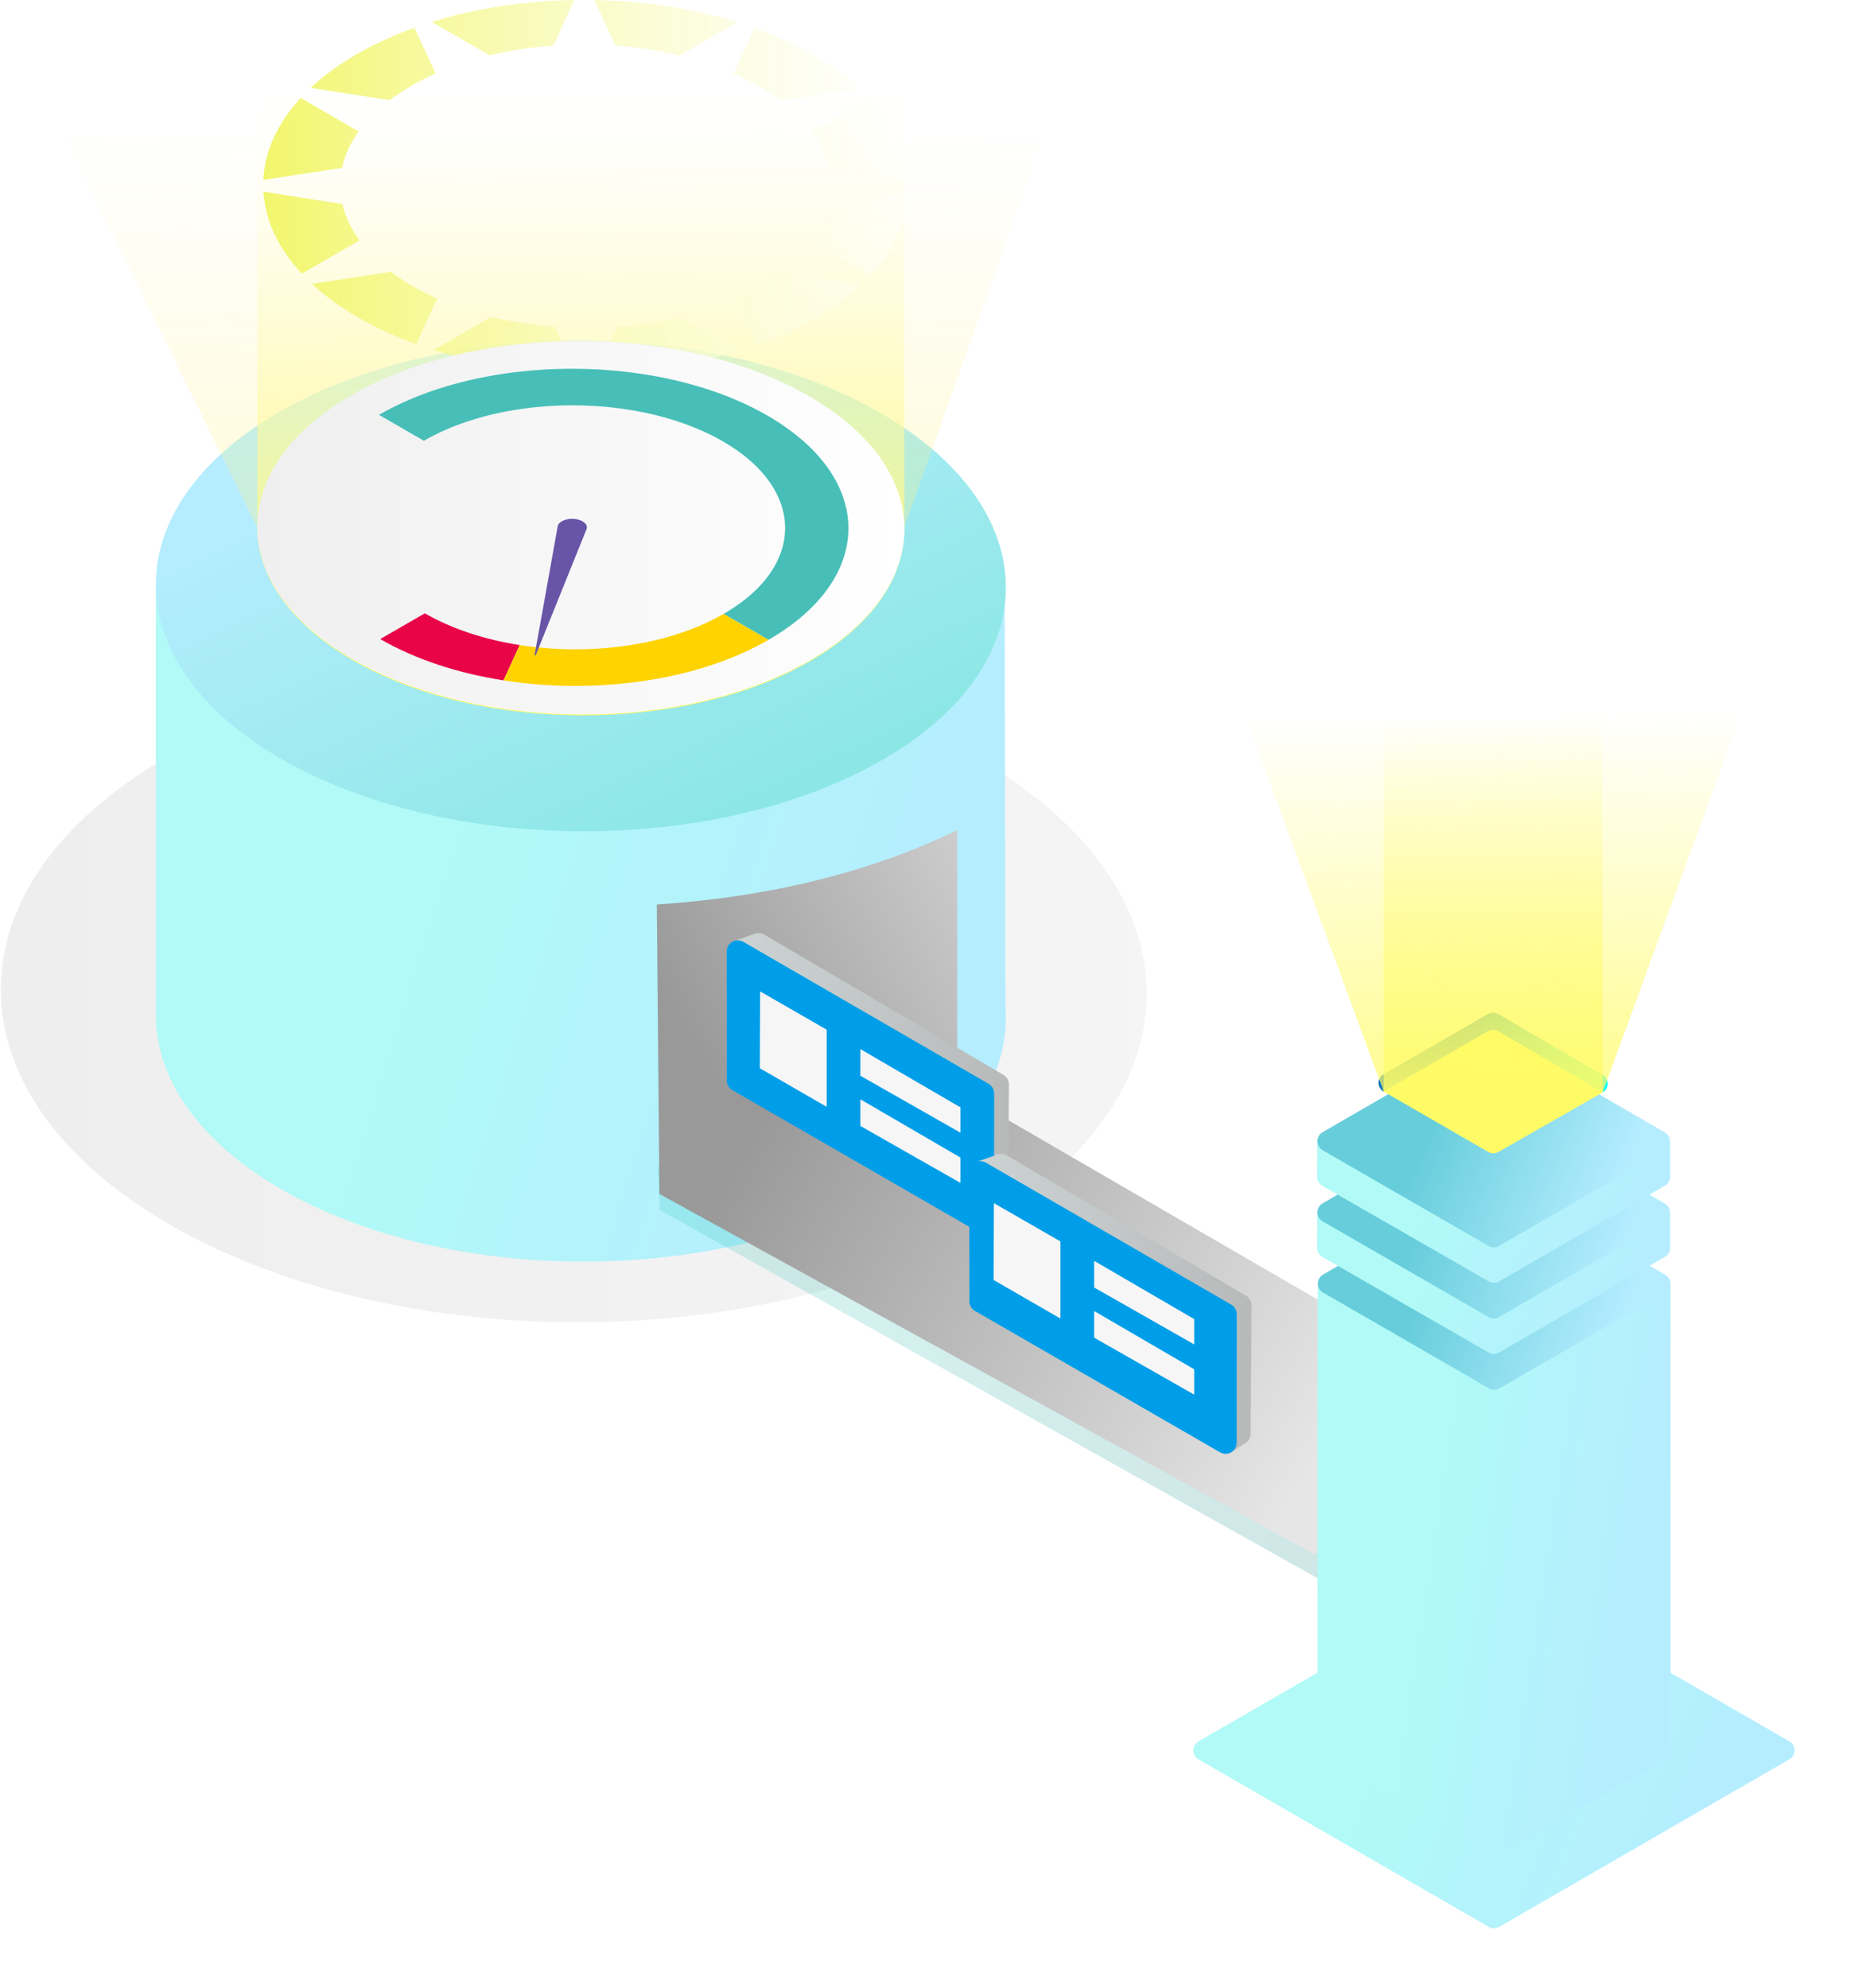 <svg width="637" height="683" viewBox="0 0 637 683" fill="none" xmlns="http://www.w3.org/2000/svg">
<path opacity="0.2" d="M336.758 421.334C260.123 465.579 135.492 465.349 58.369 420.827C-18.754 376.304 -19.137 304.348 57.498 260.103C134.133 215.858 258.764 216.087 335.887 260.61C413.01 305.133 413.393 377.098 336.758 421.334Z" fill="url(#paint0_linear)"/>
<g filter="url(#filter0_d)">
<path d="M345.178 181.927H53.556V328.958C53.67 350.536 68.043 372.132 96.643 388.647C153.844 421.669 246.296 421.841 303.143 389.021C332.959 371.807 347.063 348.928 345.465 326.308L345.178 181.927Z" fill="url(#paint1_linear)"/>
</g>
<g filter="url(#filter1_d)">
<path d="M303.152 241.138C246.305 273.958 153.853 273.786 96.652 240.765C39.451 207.743 39.164 154.36 96.001 121.54C152.849 88.719 245.3 88.892 302.501 121.913C359.703 154.934 359.99 208.317 303.152 241.138Z" fill="url(#paint2_linear)"/>
</g>
<path opacity="0.2" d="M226.757 415.803L455.954 544.128L532.742 500.428L225.905 400.732C225.905 400.732 226.757 415.918 226.757 415.803Z" fill="url(#paint3_linear)"/>
<path d="M328.872 285.239V384.791C298.817 399.507 263.633 407.957 226.565 410.272L225.675 310.787C262.744 308.472 298.817 299.956 328.872 285.239Z" fill="url(#paint4_linear)"/>
<path d="M226.565 410.273L451.552 534.119L528.34 490.41L274.208 343.063L226.565 410.273Z" fill="url(#paint5_linear)"/>
<path d="M310.701 2.201V181.832C310.787 198.252 300.032 214.662 278.388 227.149C235.119 252.133 164.741 252.008 121.195 226.862C99.426 214.289 88.48 197.85 88.394 181.43V7.014L310.701 2.201Z" fill="url(#paint6_linear)"/>
<path d="M374.582 1.545L310.606 181.559C310.693 197.979 299.937 214.389 278.293 226.876C235.024 251.86 164.647 251.735 121.1 226.589C99.332 214.016 88.385 197.577 88.299 181.157L2.411 6.741L374.582 1.545Z" fill="url(#paint7_linear)"/>
<path d="M204.133 0L211.472 15.645C219.013 16.2 226.447 17.329 233.557 19.061L253.354 7.636C237.997 2.851 221.108 0.316 204.133 0ZM298.824 33.825L279.046 45.24C282.07 49.364 284.06 53.68 285.036 58.053L312.153 62.292C311.598 52.484 307.149 42.714 298.824 33.825ZM233.93 109.073C226.888 110.747 219.529 111.847 212.056 112.374L204.88 127.99C221.788 127.741 238.58 125.272 253.852 120.574L233.93 109.073ZM150.195 102.595C147.286 101.303 144.483 99.887 141.813 98.346C139.086 96.777 136.598 95.121 134.321 93.409L107.232 97.552C111.662 101.666 116.973 105.551 123.154 109.12C129.288 112.661 135.957 115.704 143.009 118.249L150.195 102.595ZM123.231 45.164L103.309 33.662C95.214 42.446 90.937 52.101 90.478 61.823L117.557 57.68C118.466 53.402 120.351 49.192 123.231 45.164ZM141.44 29.424C144.081 27.902 146.856 26.495 149.736 25.223L142.378 9.54C135.364 12.056 128.742 15.07 122.657 18.582C116.466 22.161 111.165 26.055 106.763 30.179L133.89 34.418C136.177 32.677 138.694 31.012 141.44 29.424ZM117.643 70.119L90.506 65.87C91.1 75.582 95.501 85.237 103.701 94.031L123.499 82.606C120.561 78.587 118.619 74.377 117.643 70.119ZM190.584 112.297C183.169 111.723 175.849 110.584 168.844 108.872L149.066 120.287C164.318 125.052 181.083 127.616 197.943 127.97L190.584 112.297ZM295.705 97.963L268.549 93.715C266.32 95.399 263.861 97.016 261.191 98.557C258.416 100.164 255.488 101.628 252.445 102.958L259.784 118.612C266.97 116.058 273.755 112.986 279.974 109.398C286.089 105.877 291.332 102.03 295.705 97.963ZM312.163 66.196L285.084 70.339C284.137 74.692 282.184 78.989 279.199 83.094L299.092 94.576C307.34 85.735 311.694 76.003 312.163 66.196ZM279.486 18.869C273.238 15.262 266.435 12.171 259.239 9.597L252.063 25.232C255.115 26.572 258.033 28.046 260.818 29.653C263.545 31.232 266.052 32.887 268.329 34.61L295.427 30.466C290.997 26.333 285.677 22.448 279.486 18.869ZM197.301 0C180.394 0.297 163.601 2.804 148.339 7.54L168.222 19.022C175.265 17.319 182.633 16.19 190.115 15.645L197.301 0Z" fill="url(#paint8_linear)"/>
<path d="M278.418 226.852C235.149 251.836 164.772 251.711 121.225 226.565C77.678 201.428 77.458 160.79 120.737 135.816C164.006 110.833 234.383 110.957 277.93 136.103C321.467 161.24 321.687 201.878 278.418 226.852Z" fill="url(#paint9_linear)"/>
<path d="M145.96 210.748L130.631 219.599L145.96 210.748L130.631 219.599C142.821 226.641 157.5 231.368 173.001 233.789L178.57 221.656C166.628 219.8 155.337 216.164 145.96 210.748Z" fill="#E80447"/>
<path d="M178.559 221.666L172.99 233.799C204.5 238.708 239.454 234.067 264.074 219.848L248.64 210.94C229.703 221.877 202.797 225.446 178.559 221.666Z" fill="#FED300"/>
<path d="M288.379 195.468C296.694 177.306 288.436 157.097 263.663 142.792C251.473 135.75 236.794 131.023 221.274 128.612C189.784 123.693 154.82 128.344 130.2 142.553L145.634 151.462C164.571 140.525 191.468 136.956 215.705 140.735C227.647 142.591 238.938 146.228 248.325 151.643C267.385 162.647 273.739 178.206 267.347 192.176C264.199 199.056 257.97 205.553 248.65 210.93L264.084 219.839C276.198 212.844 284.293 204.405 288.379 195.468Z" fill="#47BFB8"/>
<path d="M183.661 225.197L191.651 180.665C192.129 179.086 194.732 178.034 197.469 178.321C200.205 178.608 202.042 180.119 201.574 181.698L184.025 225.235L183.661 225.197Z" fill="#6855A7"/>
<path d="M262.565 321.141L344.759 369.338C345.936 370.027 346.663 371.299 346.654 372.668L346.328 416.77C346.319 418.061 345.659 419.267 344.568 419.965L340.3 422.692L252.336 323.323L259.311 320.854C260.383 320.452 261.579 320.567 262.565 321.141Z" fill="url(#paint10_linear)"/>
<path d="M255.406 323.649L339.667 372.42C340.854 373.109 341.581 374.372 341.581 375.731L341.552 419.851C341.552 422.799 338.366 424.636 335.811 423.162L251.617 374.582C250.431 373.903 249.703 372.64 249.703 371.272L249.665 326.959C249.665 324.022 252.861 322.175 255.406 323.649Z" fill="#009EE8"/>
<path d="M261.157 340.661L284.026 353.818V380.323L261.062 367.071L261.157 340.661Z" fill="#F6F6F6"/>
<path d="M295.604 360.487V369.644L330.003 389.222V380.524L295.604 360.487Z" fill="#F6F6F6"/>
<path d="M295.604 377.74V386.897L330.003 406.474V397.767L295.604 377.74Z" fill="#F6F6F6"/>
<path d="M345.923 397.02L428.117 445.217C429.294 445.906 430.022 447.179 430.012 448.547L429.687 492.649C429.677 493.941 429.017 495.146 427.926 495.845L423.658 498.572L335.694 399.202L342.67 396.733C343.742 396.331 344.938 396.437 345.923 397.02Z" fill="url(#paint11_linear)"/>
<path d="M338.767 399.527L423.028 448.298C424.214 448.987 424.941 450.25 424.941 451.609L424.913 495.73C424.913 498.677 421.726 500.514 419.172 499.041L334.977 450.461C333.791 449.781 333.064 448.518 333.064 447.15L333.025 402.838C333.025 399.891 336.212 398.054 338.767 399.527Z" fill="#009EE8"/>
<path d="M341.485 413.431L364.345 426.578V453.083L341.38 439.83L341.485 413.431Z" fill="#F6F6F6"/>
<path d="M375.932 433.256V442.413L410.321 461.981V453.283L375.932 433.256Z" fill="#F6F6F6"/>
<path d="M375.932 450.499V459.656L410.321 479.234V470.536L375.932 450.499Z" fill="#F6F6F6"/>
<g filter="url(#filter2_d)">
<path d="M515.073 642.123L614.792 584.544C617.17 583.173 617.17 579.745 614.792 578.374L515.064 520.803C513.96 520.171 512.607 520.171 511.503 520.803L411.783 578.374C409.406 579.745 409.406 583.173 411.783 584.544L511.511 642.123C512.607 642.764 513.969 642.764 515.073 642.123Z" fill="url(#paint12_linear)"/>
</g>
<g filter="url(#filter3_d)">
<path d="M573.934 421.191L573.988 581.321C573.997 582.603 573.311 583.787 572.207 584.42L515.18 617.327C514.085 617.959 512.723 617.959 511.628 617.327L454.44 584.455C453.327 583.814 452.65 582.63 452.65 581.348L452.722 420.826L573.934 421.191Z" fill="url(#paint13_linear)"/>
</g>
<g filter="url(#filter4_d)">
<path d="M511.61 384.99L454.565 417.977C452.197 419.348 452.197 422.776 454.565 424.147L511.61 457.073C512.714 457.705 514.068 457.705 515.172 457.073L572.137 424.201C574.505 422.83 574.514 419.411 572.145 418.04L515.181 384.99C514.077 384.349 512.714 384.349 511.61 384.99Z" fill="url(#paint14_linear)"/>
</g>
<g filter="url(#filter5_d)">
<path d="M573.791 396.706L573.853 408.762C573.862 410.044 573.176 411.228 572.072 411.86L515.045 444.768C513.941 445.4 512.588 445.4 511.493 444.768L454.305 411.896C453.192 411.255 452.516 410.071 452.516 408.788L452.578 396.341L573.791 396.706Z" fill="url(#paint15_linear)"/>
</g>
<g filter="url(#filter6_d)">
<path d="M511.456 360.505L454.411 393.492C452.043 394.864 452.043 398.291 454.411 399.663L511.456 432.588C512.56 433.22 513.913 433.22 515.017 432.588L571.982 399.716C574.35 398.345 574.359 394.926 571.991 393.555L515.026 360.505C513.922 359.864 512.56 359.864 511.456 360.505Z" fill="url(#paint16_linear)"/>
</g>
<g filter="url(#filter7_d)">
<path d="M573.792 372.266L573.854 384.322C573.863 385.604 573.177 386.788 572.073 387.42L515.046 420.327C513.942 420.96 512.589 420.96 511.494 420.327L454.306 387.456C453.193 386.815 452.517 385.63 452.517 384.348L452.579 371.901L573.792 372.266Z" fill="url(#paint17_linear)"/>
</g>
<g filter="url(#filter8_d)">
<path d="M511.457 336.064L454.412 369.052C452.044 370.423 452.044 373.851 454.412 375.222L511.457 408.147C512.561 408.779 513.914 408.779 515.018 408.147L571.983 375.275C574.351 373.904 574.36 370.485 571.992 369.114L515.027 336.064C513.923 335.423 512.561 335.423 511.457 336.064Z" fill="url(#paint18_linear)"/>
</g>
<path d="M514.85 395.825L550.499 375.471C552.877 374.109 552.894 370.69 550.526 369.301L514.761 348.601C513.657 347.959 512.294 347.951 511.181 348.592L475.63 369.043C473.252 370.414 473.252 373.842 475.63 375.213L511.306 395.816C512.392 396.448 513.746 396.448 514.85 395.825Z" fill="#FFFB66"/>
<path d="M514.787 354.379L550.65 375.329C552.929 374.029 552.947 370.744 550.677 369.417L514.787 348.449C513.683 347.808 512.32 347.799 511.207 348.44L475.353 369.15C473.074 370.468 473.109 373.735 475.389 375.062L511.207 354.37C512.311 353.729 513.683 353.738 514.787 354.379Z" fill="url(#paint19_linear)"/>
<path d="M550.419 229.845H475.354L475.389 375L550.651 375.329L550.419 229.845Z" fill="url(#paint20_linear)"/>
<path d="M603.841 229.845H421.933L475.389 374.999L550.651 375.329L603.841 229.845Z" fill="url(#paint21_linear)"/>
<defs>
<filter id="filter0_d" x="33.556" y="181.927" width="332.031" height="271.598" filterUnits="userSpaceOnUse" color-interpolation-filters="sRGB">
<feFlood flood-opacity="0" result="BackgroundImageFix"/>
<feColorMatrix in="SourceAlpha" type="matrix" values="0 0 0 0 0 0 0 0 0 0 0 0 0 0 0 0 0 0 127 0"/>
<feOffset dy="20"/>
<feGaussianBlur stdDeviation="10"/>
<feColorMatrix type="matrix" values="0 0 0 0 0.467 0 0 0 0 0.835 0 0 0 0 0.824 0 0 0 0.2 0"/>
<feBlend mode="normal" in2="BackgroundImageFix" result="effect1_dropShadow"/>
<feBlend mode="normal" in="SourceGraphic" in2="effect1_dropShadow" result="shape"/>
</filter>
<filter id="filter1_d" x="33.562" y="97.035" width="332.03" height="208.607" filterUnits="userSpaceOnUse" color-interpolation-filters="sRGB">
<feFlood flood-opacity="0" result="BackgroundImageFix"/>
<feColorMatrix in="SourceAlpha" type="matrix" values="0 0 0 0 0 0 0 0 0 0 0 0 0 0 0 0 0 0 127 0"/>
<feOffset dy="20"/>
<feGaussianBlur stdDeviation="10"/>
<feColorMatrix type="matrix" values="0 0 0 0 0.467 0 0 0 0 0.835 0 0 0 0 0.824 0 0 0 0.2 0"/>
<feBlend mode="normal" in2="BackgroundImageFix" result="effect1_dropShadow"/>
<feBlend mode="normal" in="SourceGraphic" in2="effect1_dropShadow" result="shape"/>
</filter>
<filter id="filter2_d" x="390" y="520.329" width="246.575" height="162.274" filterUnits="userSpaceOnUse" color-interpolation-filters="sRGB">
<feFlood flood-opacity="0" result="BackgroundImageFix"/>
<feColorMatrix in="SourceAlpha" type="matrix" values="0 0 0 0 0 0 0 0 0 0 0 0 0 0 0 0 0 0 127 0"/>
<feOffset dy="20"/>
<feGaussianBlur stdDeviation="10"/>
<feColorMatrix type="matrix" values="0 0 0 0 0.467 0 0 0 0 0.835 0 0 0 0 0.824 0 0 0 0.2 0"/>
<feBlend mode="normal" in2="BackgroundImageFix" result="effect1_dropShadow"/>
<feBlend mode="normal" in="SourceGraphic" in2="effect1_dropShadow" result="shape"/>
</filter>
<filter id="filter3_d" x="432.65" y="420.826" width="161.337" height="236.975" filterUnits="userSpaceOnUse" color-interpolation-filters="sRGB">
<feFlood flood-opacity="0" result="BackgroundImageFix"/>
<feColorMatrix in="SourceAlpha" type="matrix" values="0 0 0 0 0 0 0 0 0 0 0 0 0 0 0 0 0 0 127 0"/>
<feOffset dy="20"/>
<feGaussianBlur stdDeviation="10"/>
<feColorMatrix type="matrix" values="0 0 0 0 0.467 0 0 0 0 0.835 0 0 0 0 0.824 0 0 0 0.2 0"/>
<feBlend mode="normal" in2="BackgroundImageFix" result="effect1_dropShadow"/>
<feBlend mode="normal" in="SourceGraphic" in2="effect1_dropShadow" result="shape"/>
</filter>
<filter id="filter4_d" x="432.789" y="384.509" width="161.128" height="113.038" filterUnits="userSpaceOnUse" color-interpolation-filters="sRGB">
<feFlood flood-opacity="0" result="BackgroundImageFix"/>
<feColorMatrix in="SourceAlpha" type="matrix" values="0 0 0 0 0 0 0 0 0 0 0 0 0 0 0 0 0 0 127 0"/>
<feOffset dy="20"/>
<feGaussianBlur stdDeviation="10"/>
<feColorMatrix type="matrix" values="0 0 0 0 0.467 0 0 0 0 0.835 0 0 0 0 0.824 0 0 0 0.2 0"/>
<feBlend mode="normal" in2="BackgroundImageFix" result="effect1_dropShadow"/>
<feBlend mode="normal" in="SourceGraphic" in2="effect1_dropShadow" result="shape"/>
</filter>
<filter id="filter5_d" x="432.516" y="396.341" width="161.337" height="88.9" filterUnits="userSpaceOnUse" color-interpolation-filters="sRGB">
<feFlood flood-opacity="0" result="BackgroundImageFix"/>
<feColorMatrix in="SourceAlpha" type="matrix" values="0 0 0 0 0 0 0 0 0 0 0 0 0 0 0 0 0 0 127 0"/>
<feOffset dy="20"/>
<feGaussianBlur stdDeviation="10"/>
<feColorMatrix type="matrix" values="0 0 0 0 0.467 0 0 0 0 0.835 0 0 0 0 0.824 0 0 0 0.2 0"/>
<feBlend mode="normal" in2="BackgroundImageFix" result="effect1_dropShadow"/>
<feBlend mode="normal" in="SourceGraphic" in2="effect1_dropShadow" result="shape"/>
</filter>
<filter id="filter6_d" x="432.635" y="360.024" width="161.128" height="113.038" filterUnits="userSpaceOnUse" color-interpolation-filters="sRGB">
<feFlood flood-opacity="0" result="BackgroundImageFix"/>
<feColorMatrix in="SourceAlpha" type="matrix" values="0 0 0 0 0 0 0 0 0 0 0 0 0 0 0 0 0 0 127 0"/>
<feOffset dy="20"/>
<feGaussianBlur stdDeviation="10"/>
<feColorMatrix type="matrix" values="0 0 0 0 0.467 0 0 0 0 0.835 0 0 0 0 0.824 0 0 0 0.2 0"/>
<feBlend mode="normal" in2="BackgroundImageFix" result="effect1_dropShadow"/>
<feBlend mode="normal" in="SourceGraphic" in2="effect1_dropShadow" result="shape"/>
</filter>
<filter id="filter7_d" x="432.517" y="371.901" width="161.337" height="88.9" filterUnits="userSpaceOnUse" color-interpolation-filters="sRGB">
<feFlood flood-opacity="0" result="BackgroundImageFix"/>
<feColorMatrix in="SourceAlpha" type="matrix" values="0 0 0 0 0 0 0 0 0 0 0 0 0 0 0 0 0 0 127 0"/>
<feOffset dy="20"/>
<feGaussianBlur stdDeviation="10"/>
<feColorMatrix type="matrix" values="0 0 0 0 0.467 0 0 0 0 0.835 0 0 0 0 0.824 0 0 0 0.2 0"/>
<feBlend mode="normal" in2="BackgroundImageFix" result="effect1_dropShadow"/>
<feBlend mode="normal" in="SourceGraphic" in2="effect1_dropShadow" result="shape"/>
</filter>
<filter id="filter8_d" x="432.636" y="335.583" width="161.128" height="113.038" filterUnits="userSpaceOnUse" color-interpolation-filters="sRGB">
<feFlood flood-opacity="0" result="BackgroundImageFix"/>
<feColorMatrix in="SourceAlpha" type="matrix" values="0 0 0 0 0 0 0 0 0 0 0 0 0 0 0 0 0 0 127 0"/>
<feOffset dy="20"/>
<feGaussianBlur stdDeviation="10"/>
<feColorMatrix type="matrix" values="0 0 0 0 0.467 0 0 0 0 0.835 0 0 0 0 0.824 0 0 0 0.2 0"/>
<feBlend mode="normal" in2="BackgroundImageFix" result="effect1_dropShadow"/>
<feBlend mode="normal" in="SourceGraphic" in2="effect1_dropShadow" result="shape"/>
</filter>
<linearGradient id="paint0_linear" x1="0.281" y1="340.724" x2="393.978" y2="340.724" gradientUnits="userSpaceOnUse">
<stop offset="0.002" stop-color="#AAAAAA"/>
<stop offset="1" stop-color="#CBCBCB"/>
</linearGradient>
<linearGradient id="paint1_linear" x1="111.962" y1="392.471" x2="273.505" y2="443.173" gradientUnits="userSpaceOnUse">
<stop stop-color="#B1FAF7"/>
<stop offset="1" stop-color="#B5EDFF"/>
</linearGradient>
<linearGradient id="paint2_linear" x1="314.999" y1="230" x2="247.125" y2="81.644" gradientUnits="userSpaceOnUse">
<stop stop-color="#8CE7E4"/>
<stop offset="1" stop-color="#B5EDFF"/>
</linearGradient>
<linearGradient id="paint3_linear" x1="533.886" y1="540.379" x2="275.306" y2="422.015" gradientUnits="userSpaceOnUse">
<stop offset="0.002" stop-color="#05726D"/>
<stop offset="1" stop-color="#2BBDB8"/>
</linearGradient>
<linearGradient id="paint4_linear" x1="393.23" y1="284.605" x2="241.999" y2="367.012" gradientUnits="userSpaceOnUse">
<stop stop-color="#E6E6E6"/>
<stop offset="1" stop-color="#999999"/>
</linearGradient>
<linearGradient id="paint5_linear" x1="455.308" y1="496.617" x2="262.284" y2="381.895" gradientUnits="userSpaceOnUse">
<stop stop-color="#E6E6E6"/>
<stop offset="1" stop-color="#999999"/>
</linearGradient>
<linearGradient id="paint6_linear" x1="199.556" y1="19.614" x2="199.556" y2="229.493" gradientUnits="userSpaceOnUse">
<stop stop-color="white" stop-opacity="0"/>
<stop offset="1" stop-color="#FFFB66"/>
</linearGradient>
<linearGradient id="paint7_linear" x1="188.258" y1="43.106" x2="185.509" y2="473.472" gradientUnits="userSpaceOnUse">
<stop stop-color="#FFF09D" stop-opacity="0"/>
<stop offset="1" stop-color="#FFFB66"/>
</linearGradient>
<linearGradient id="paint8_linear" x1="90.475" y1="63.996" x2="312.164" y2="63.996" gradientUnits="userSpaceOnUse">
<stop stop-color="#F2F66C"/>
<stop offset="1" stop-color="white" stop-opacity="0.5"/>
</linearGradient>
<linearGradient id="paint9_linear" x1="88.426" y1="181.338" x2="310.726" y2="181.338" gradientUnits="userSpaceOnUse">
<stop stop-color="#EFEFEF"/>
<stop offset="1" stop-color="white"/>
</linearGradient>
<linearGradient id="paint10_linear" x1="252.332" y1="371.655" x2="346.654" y2="371.655" gradientUnits="userSpaceOnUse">
<stop offset="0.002" stop-color="#CCD3D3"/>
<stop offset="1" stop-color="#B8BABA"/>
</linearGradient>
<linearGradient id="paint11_linear" x1="335.691" y1="447.534" x2="430.013" y2="447.534" gradientUnits="userSpaceOnUse">
<stop offset="0.002" stop-color="#CCD3D3"/>
<stop offset="1" stop-color="#B8BABA"/>
</linearGradient>
<linearGradient id="paint12_linear" x1="451.315" y1="631.488" x2="557.981" y2="676.343" gradientUnits="userSpaceOnUse">
<stop stop-color="#B1FAF7"/>
<stop offset="1" stop-color="#B5EDFF"/>
</linearGradient>
<linearGradient id="paint13_linear" x1="476.918" y1="599.894" x2="548.956" y2="610.94" gradientUnits="userSpaceOnUse">
<stop stop-color="#B1FAF7"/>
<stop offset="1" stop-color="#B5EDFF"/>
</linearGradient>
<linearGradient id="paint14_linear" x1="477.015" y1="450.907" x2="539.903" y2="476.867" gradientUnits="userSpaceOnUse">
<stop stop-color="#67CDDB"/>
<stop offset="1" stop-color="#B5EDFF"/>
</linearGradient>
<linearGradient id="paint15_linear" x1="476.783" y1="440.796" x2="530.156" y2="473.76" gradientUnits="userSpaceOnUse">
<stop stop-color="#B1FAF7"/>
<stop offset="1" stop-color="#B5EDFF"/>
</linearGradient>
<linearGradient id="paint16_linear" x1="476.86" y1="426.422" x2="539.749" y2="452.382" gradientUnits="userSpaceOnUse">
<stop stop-color="#67CDDB"/>
<stop offset="1" stop-color="#B5EDFF"/>
</linearGradient>
<linearGradient id="paint17_linear" x1="476.784" y1="416.356" x2="530.157" y2="449.32" gradientUnits="userSpaceOnUse">
<stop stop-color="#B1FAF7"/>
<stop offset="1" stop-color="#B5EDFF"/>
</linearGradient>
<linearGradient id="paint18_linear" x1="476.861" y1="401.982" x2="539.75" y2="427.942" gradientUnits="userSpaceOnUse">
<stop stop-color="#67CDDB"/>
<stop offset="1" stop-color="#B5EDFF"/>
</linearGradient>
<linearGradient id="paint19_linear" x1="473.657" y1="361.646" x2="552.37" y2="361.646" gradientUnits="userSpaceOnUse">
<stop offset="0.351" stop-color="#0071BC"/>
<stop offset="1" stop-color="#00FFFF"/>
</linearGradient>
<linearGradient id="paint20_linear" x1="511.949" y1="246.333" x2="514.961" y2="423.305" gradientUnits="userSpaceOnUse">
<stop stop-color="#FFFB66" stop-opacity="0"/>
<stop offset="1" stop-color="#FFFB66"/>
</linearGradient>
<linearGradient id="paint21_linear" x1="513.151" y1="245.509" x2="516.182" y2="423.578" gradientUnits="userSpaceOnUse">
<stop stop-color="#FFFB66" stop-opacity="0"/>
<stop offset="1" stop-color="#FFFB66"/>
</linearGradient>
</defs>
</svg>
